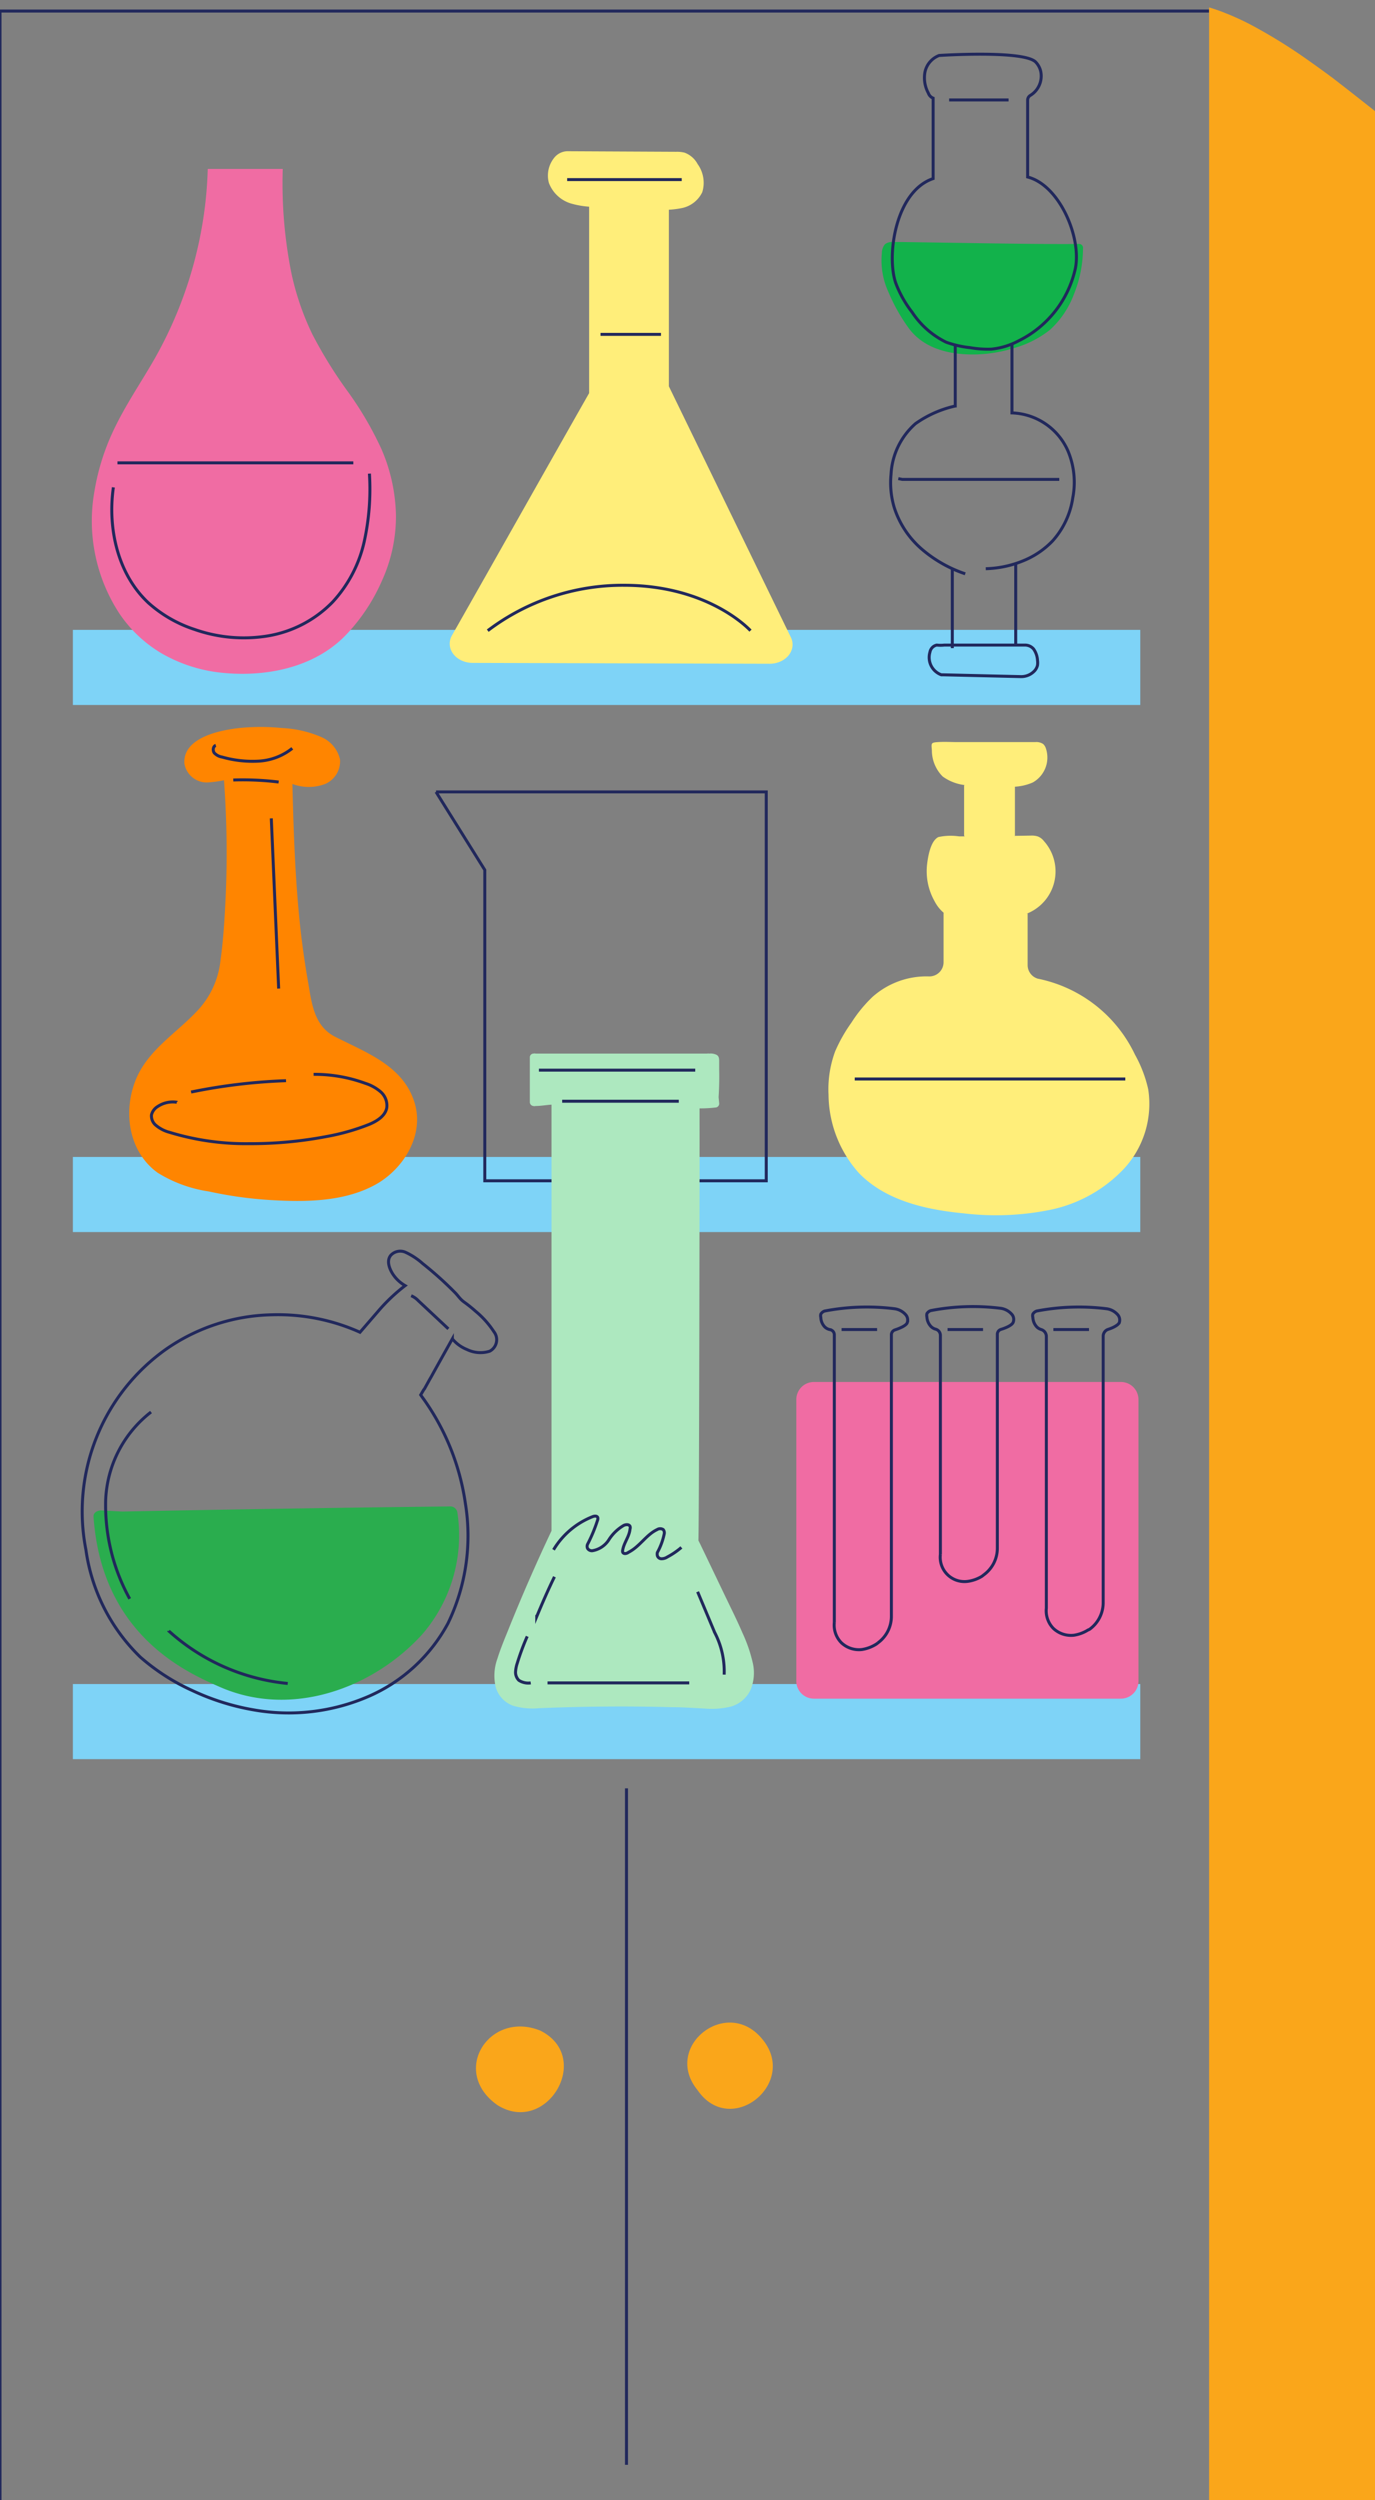 <svg xmlns="http://www.w3.org/2000/svg" width="373" height="678" fill="none" viewBox="0 0 373 678">
  <rect x="0" y="0" width="373" height="678" fill="#808080" stroke="none"/>
  <g clip-path="url(#a)">
    <path stroke="#21285C" stroke-miterlimit="10" stroke-width=".81" d="M328 3H0v706"/>
    <path fill="#FAA61A" d="M401.961 535.761a8353.264 8353.264 0 0 1-5.003-170.043 8220.181 8220.181 0 0 1-1.266-207.745 8109.76 8109.76 0 0 1 1.482-109.584 290.192 290.192 0 0 1-18.528-13.83c-4.632-3.607-9.265-7.305-13.897-10.913l-3.335-2.585-.587-.421-.556-.421a380.71 380.71 0 0 0-6.763-4.84 144.398 144.398 0 0 0-13.896-8.509 68.836 68.836 0 0 0-6.423-3.006l-1.73-.691A66.16 66.16 0 0 0 328 2v684.053a4.01 4.01 0 0 0 .788 2.433 4.194 4.194 0 0 0 2.115 1.505c.408.48.943.843 1.547 1.05a3.611 3.611 0 0 0 1.881.123c14.916-2.285 31.561 4.81 45.581-2.766 14.02-7.577 15.039-23.901 15.132-37.521 0-19-1.977-37.881-3.088-56.821-.618-9.711-1.05-19.452-.711-29.193a128.7 128.7 0 0 1 1.05-14.611 21.749 21.749 0 0 1 2.224-6.193l1.204 28.501c.247 5.051 8.184 3.908 7.967-1.082-.401-9.02-.772-17.889-1.142-26.848a4.16 4.16 0 0 0 1.899-.816c.551-.426.98-.982 1.247-1.616a3.903 3.903 0 0 0 .275-2.003 3.934 3.934 0 0 0-.765-1.878 9.234 9.234 0 0 0-3.243-2.556Z"/>
    <path fill="#7ED3F7" d="M309.327 170.812H19.769v20.371h289.558v-20.371Zm0 142.937H19.769v20.371h289.558v-20.371Zm0 142.937H19.769v20.371h289.558v-20.371Z"/>
    <path fill="#FAA61A" d="M206.601 552.757c-9.663-11.386-26.866 2.369-17.418 14.001 9.047 13.263 27.789-2.031 17.418-14.001Zm-59.98-2.062c-13.818-5.631-24.619 11.016-11.725 20.156 13.326 8.431 26.097-12.894 11.725-20.156Z"/>
    <path fill="#FFEE7A" d="M159.815 46v60.611c-12.414 21.835-24.827 43.903-37.241 65.764a4.48 4.48 0 0 0-.561 2.521c.067.867.391 1.706.943 2.441.552.734 1.315 1.341 2.218 1.766.904.424 1.92.652 2.955.663l80.689.234a7.16 7.16 0 0 0 2.899-.614c.892-.399 1.654-.975 2.22-1.678a4.713 4.713 0 0 0 1.027-2.355 4.43 4.43 0 0 0-.405-2.484l-33.113-68.106V50.45"/>
    <path fill="#FFEE7A" d="m162.501 56.09 15.572.708c2.356.222 4.732.087 7.047-.4a7.903 7.903 0 0 0 5.386-4.277 8.68 8.68 0 0 0-1.262-7.632 6.586 6.586 0 0 0-3.508-3.077 8.407 8.407 0 0 0-2.339-.246l-29.113-.154a4.74 4.74 0 0 0-3.631 1.415 7.662 7.662 0 0 0-1.755 7.17 9.237 9.237 0 0 0 5.94 5.57 23.79 23.79 0 0 0 7.663.923Zm118.298 145.156a3.32 3.32 0 0 1 2.185.523c.348.328.603.742.739 1.2a7.758 7.758 0 0 1-3.57 9.232 14.36 14.36 0 0 1-5.817 1.169c-3.861.159-7.73.025-11.571-.4a12.588 12.588 0 0 1-7.047-2.4 10.032 10.032 0 0 1-2.924-7.078c-.154-1.908-.308-2.123 1.6-2.246 1.908-.123 3.662 0 5.478 0h20.927Zm-1.2 25.356a5.348 5.348 0 0 1 1.97.246 4.002 4.002 0 0 1 1.661 1.292 12.305 12.305 0 0 1 2.806 10.884 12.31 12.31 0 0 1-7.206 8.626 23.27 23.27 0 0 1-6.155 1.385 112.29 112.29 0 0 1-8.463.707c-1.756.183-3.53.037-5.232-.43a10.254 10.254 0 0 1-5.478-4.955 16.552 16.552 0 0 1-2.031-9.755c.246-2.215.923-6.523 3.078-7.6a15.656 15.656 0 0 1 5.631-.185h6.432l12.987-.215Z"/>
    <path fill="#FFEE7A" d="M278.768 247.711v14.002a3.844 3.844 0 0 0 2.77 3.692 37.333 37.333 0 0 1 26.343 20.587 34.665 34.665 0 0 1 3.601 9.416 25.921 25.921 0 0 1-6.586 21.541 38.096 38.096 0 0 1-20.158 11.17 73.849 73.849 0 0 1-23.296.923c-10.34-.984-21.265-3.477-28.467-10.954a32.227 32.227 0 0 1-8.217-21.233 29.513 29.513 0 0 1 1.816-11.786 41.974 41.974 0 0 1 4.401-7.755 37.323 37.323 0 0 1 5.663-6.923 22.002 22.002 0 0 1 15.387-5.601 3.848 3.848 0 0 0 3.939-3.816v-13.416m5.57-20.925v-13.632l3.693-3.478 10.094 3.478v13.632l-9.109 5.662-4.678-5.662Z"/>
    <path stroke="#21285C" stroke-miterlimit="10" stroke-width=".81" d="M231.867 292.608h73.398"/>
    <path fill="#F06CA3" d="M103.476 121.792a91.938 91.938 0 0 0-9.233-15.756 120.329 120.329 0 0 1-9.51-15.386 73.147 73.147 0 0 1-5.693-16.617 123.851 123.851 0 0 1-2.338-28.218H56.36a109.627 109.627 0 0 1-2.309 19.479 110.99 110.99 0 0 1-13.079 33.665c-3.262 5.539-6.832 10.893-9.663 16.678a62.496 62.496 0 0 0-5.724 17.786 45.909 45.909 0 0 0 6.74 32.865 35.696 35.696 0 0 0 11.51 10.894 40.96 40.96 0 0 0 16.68 5.292c11.694 1.139 24.619-1.415 33.113-10.062a50.397 50.397 0 0 0 9.94-14.832 42.128 42.128 0 0 0 3.847-17.756 47.324 47.324 0 0 0-3.939-18.032Z"/>
    <path stroke="#21285C" stroke-miterlimit="10" stroke-width=".81" d="M31.863 125.515h63.98m-65.088 6.647c-1.6 11.263 1.23 23.633 9.54 31.357a35.031 35.031 0 0 0 12.556 7.201 40.32 40.32 0 0 0 19.85 1.723 31.822 31.822 0 0 0 17.572-9.232 35.48 35.48 0 0 0 8.524-16.309 66.33 66.33 0 0 0 1.416-18.464m62.688-37.757h16.403m-25.45-41.976h31.082m-52.624 122.322a60.592 60.592 0 0 1 36.929-12.309c23.266 0 34.345 12.309 34.345 12.309"/>
    <path fill="#2AAD4E" d="M124.064 410.097a1.935 1.935 0 0 0-2.124-1.57c-29.605.329-59.2.79-88.784 1.385l-5.725-.308c-.923 0-2.123.554-2.062 1.631 2.155 32.096 25.174 42.251 34.068 46.159 19.511 8.677 41.7.492 55.025-14.094a41.053 41.053 0 0 0 9.602-33.203Z"/>
    <path stroke="#21285C" stroke-miterlimit="10" stroke-width=".81" d="M126.249 407.727a64.613 64.613 0 0 0-11.233-28.187c-.307-.431-.615-.831-.892-1.262l.831-1.415.184-.216 1.416-2.554.462-.8c1.877-3.416 3.785-6.801 5.693-10.216a9.841 9.841 0 0 0 3.97 2.892 8.307 8.307 0 0 0 6.155.462 3.517 3.517 0 0 0 1.817-2.357 3.499 3.499 0 0 0-.648-2.905 24.804 24.804 0 0 0-5.016-5.601 36.155 36.155 0 0 0-3.077-2.461c-1.108-.801-1.57-1.631-2.37-2.462a94.695 94.695 0 0 0-8.863-7.97 18.869 18.869 0 0 0-4.678-3.077 3.505 3.505 0 0 0-3.97.8c-1.231 1.446-.431 3.538.431 4.954a9.822 9.822 0 0 0 3.447 3.293 47.802 47.802 0 0 0-7.386 7.016l-4.863 5.631a54.296 54.296 0 0 0-23.942-4.739 52.012 52.012 0 0 0-28.528 9.232 53.941 53.941 0 0 0-21.881 54.497 50.126 50.126 0 0 0 14.74 29.08 57.18 57.18 0 0 0 14.096 9.078 64.895 64.895 0 0 0 16.526 5.231 54.532 54.532 0 0 0 31.451-3.693 44.708 44.708 0 0 0 21.389-19.724 54.586 54.586 0 0 0 4.739-32.527Z"/>
    <path stroke="#21285C" stroke-miterlimit="10" stroke-width=".81" d="M111.538 351.383a5.554 5.554 0 0 1 1.939 1.354l8.155 7.632m-80.66 22.556a31.75 31.75 0 0 0-12.31 23.941 52.616 52.616 0 0 0 6.525 26.71m10.586 8.708a56.105 56.105 0 0 0 32.283 14.248"/>
    <path fill="#12B24B" d="M292.617 66.156c-10.956.184-48.409-.616-50.378-.523a3.076 3.076 0 0 0-2.185.615 3.844 3.844 0 0 0-.831 2.4 20.485 20.485 0 0 0 1.785 10.555 48.934 48.934 0 0 0 5.478 9.755c4.185 5.693 11.202 7.231 17.818 7.17 3.785-.058 7.54-.68 11.141-1.847a27.456 27.456 0 0 0 9.417-4.862 24.84 24.84 0 0 0 6.493-9.693 33.425 33.425 0 0 0 2.431-12.309 1.068 1.068 0 0 0-.27-.922 1.075 1.075 0 0 0-.899-.34Z"/>
    <path stroke="#21285C" stroke-miterlimit="10" stroke-width=".81" d="M253.133 48.43V26.614a2.247 2.247 0 0 1-1.293-1.354 8.68 8.68 0 0 1-.923-5.723 6.154 6.154 0 0 1 3.847-4.493s22.958-1.508 26.189 1.785a5.382 5.382 0 0 1 1.354 2.461 6.154 6.154 0 0 1-2.862 6.616 1.516 1.516 0 0 0-.677 1.262V48c8.525 2.185 14.557 16.032 12.987 24.618a28.741 28.741 0 0 1-15.387 19.786 19.98 19.98 0 0 1-7.417 2.277 28.008 28.008 0 0 1-5.786-.4 27.692 27.692 0 0 1-6.493-1.477 23.29 23.29 0 0 1-9.232-8.124 30.145 30.145 0 0 1-4.432-7.877c-2.585-7.324-.154-24.895 10.125-28.372Zm4.339-21.325h16.126m-14.464 66.592v16.801m15.387-16.986v18.464a17.206 17.206 0 0 1 15.172 10.277 21.968 21.968 0 0 1 1.323 12.74 22.393 22.393 0 0 1-5.447 11.663 22.855 22.855 0 0 1-7.909 5.385 28.558 28.558 0 0 1-10.248 2.185m-8.247-44.128a29.944 29.944 0 0 0-10.833 4.801 19.62 19.62 0 0 0-6.617 13.724 23.501 23.501 0 0 0 .831 8.893 24.895 24.895 0 0 0 7.417 11.324 35.354 35.354 0 0 0 11.879 6.77"/>
    <path stroke="#21285C" stroke-miterlimit="10" stroke-width=".81" d="m243.685 129.792 1.077.216h42.592m-29.02 24.033v21.725m17.202-22.894v22.156m1.324 8.462a4.935 4.935 0 0 0 3.816-1.6 3.42 3.42 0 0 0 .77-1.477c.061-.45.061-.905 0-1.354a5.876 5.876 0 0 0-1.078-3.078 3.072 3.072 0 0 0-2.338-1.046h-21.85a9.232 9.232 0 0 1-2.062 0 2.369 2.369 0 0 0-1.847 1.908 5.018 5.018 0 0 0 3.078 6.155h.492l21.019.492Z"/>
    <path fill="#FF8500" d="M112.462 299.039c-3.077-10.124-13.294-13.632-21.788-18.001-5.694-3.078-6.155-9.417-7.17-15.109a233.366 233.366 0 0 1-2.524-19.264c-1.016-11.324-1.385-22.71-1.662-34.065a12.644 12.644 0 0 0 8.894 0 6.704 6.704 0 0 0 4.031-6.616 8.735 8.735 0 0 0-5.2-6.154 30.477 30.477 0 0 0-10.587-2.4 57.494 57.494 0 0 0-11.51 0c-5.078.553-15.387 2.523-14.926 9.631a6.155 6.155 0 0 0 6.894 5.078 26.973 26.973 0 0 0 3.847-.554c.769 10.506.923 21.048.461 31.572-.277 5.785-.615 11.632-1.415 17.356a23.479 23.479 0 0 1-5.909 13.201c-5.94 6.524-14.064 11.047-17.295 19.694-3.232 8.647-1.508 19.079 6.155 24.618a36.272 36.272 0 0 0 13.879 5.077 108.607 108.607 0 0 0 16.372 2.308c9.879.616 20.957.585 29.698-4.646 7.139-4.401 12.371-13.202 9.755-21.726Z"/>
    <path stroke="#21285C" stroke-miterlimit="10" stroke-width=".81" d="M63.284 211.524a80.886 80.886 0 0 1 12.31.553m-17.05-9.939c-.77.246-.892 1.415-.4 2.061a3.746 3.746 0 0 0 2.123 1.108 30.118 30.118 0 0 0 9.787 1.108 16.006 16.006 0 0 0 9.232-3.477m-5.692 18.986 2 46.159m-27.636 30.834a7.38 7.38 0 0 0-5.2 1.169 3.662 3.662 0 0 0-1.663 2.246 3.294 3.294 0 0 0 1.016 2.677 9.438 9.438 0 0 0 3.878 2.062 70.776 70.776 0 0 0 21.542 3.077c7.063.033 14.112-.617 21.05-1.938a59.944 59.944 0 0 0 11.571-3.293c2.124-.892 4.37-2.277 4.77-4.523a4.959 4.959 0 0 0-1.662-4.309 11.85 11.85 0 0 0-4.185-2.307 39.992 39.992 0 0 0-14.002-2.431"/>
    <path stroke="#21285C" stroke-miterlimit="10" stroke-width=".81" d="M51.836 296.147a154.099 154.099 0 0 1 25.758-3.077m40.684-78.316h89.585v105.457h-76.352v-84.285l-13.233-21.172Z"/>
    <path fill="#ADE8BF" d="M204.232 451.054a40.88 40.88 0 0 0-2.8-8.185c-1.139-2.646-2.37-5.2-3.632-7.785-2.616-5.416-5.201-10.863-7.817-16.279l-.523-1.046c.216-7.078.339-106.287.308-113.365v-3.816a35.65 35.65 0 0 0 4.431-.246 1.045 1.045 0 0 0 .893-1.169l-.154-1.631c.154-2.493.216-4.985.154-7.478v-2.185c0-.707 0-1.415-.708-1.815a3.727 3.727 0 0 0-2-.339 1.61 1.61 0 0 0-.554 0h-46.531a1.182 1.182 0 0 0-.585 0 1.013 1.013 0 0 0-.985.924v12.124a1.08 1.08 0 0 0 .923 1.169c.211.061.435.061.647 0 1.446 0 2.862-.277 4.308-.369v115.58a491.607 491.607 0 0 0-11.571 26.464c-1.077 2.678-2.216 5.355-3.078 8.124a13.511 13.511 0 0 0-.461 7.878 7.556 7.556 0 0 0 1.75 3.033 7.554 7.554 0 0 0 2.927 1.921 18.47 18.47 0 0 0 7.017.677c11.971-.492 23.943-.615 35.914-.277 3.077 0 6.001.216 9.017.37 2.425.217 4.869.03 7.232-.554a8.476 8.476 0 0 0 5.232-4.462 12.066 12.066 0 0 0 .646-7.263Z"/>
    <path stroke="#21285C" stroke-miterlimit="10" stroke-width=".81" d="M152.5 298.64h31.636M150.16 420.282a21.549 21.549 0 0 1 10.525-8.955c.493-.215 1.2-.307 1.447.154.075.22.075.458 0 .677a42.389 42.389 0 0 1-2.739 6.616 1.353 1.353 0 0 0 0 1.139 1.377 1.377 0 0 0 1.354.615 6.615 6.615 0 0 0 4.493-3.077 11.937 11.937 0 0 1 3.97-3.785c.554-.246 1.354-.338 1.692.215.092.259.092.542 0 .801-.184 2-1.631 3.661-1.969 5.631a1.128 1.128 0 0 0 0 .646c.277.523 1.046.4 1.569 0 3.078-1.569 4.77-4.739 7.755-6.154a1.542 1.542 0 0 1 1.662 0c.123.154.211.333.258.524.048.191.055.39.019.583a18.001 18.001 0 0 1-1.877 5.109 2.001 2.001 0 0 0 0 .83 1.167 1.167 0 0 0 1.2.862 2.86 2.86 0 0 0 1.477-.461 20.692 20.692 0 0 0 3.847-2.616m-41.822 24.125a66.76 66.76 0 0 0-2.708 7.293 8.932 8.932 0 0 0-.462 2.4 3.085 3.085 0 0 0 .892 2.216 4.652 4.652 0 0 0 3.232.708m4.554 0h38.438m2.277-24.71 4.616 11.016a22.8 22.8 0 0 1 2.585 11.448m-50.839-16.156v.4c1.508-3.631 3.078-7.231 4.801-10.77m-4.217-137.398h42.408"/>
    <path fill="#F06CA3" d="M304.065 374.77h-83.276a4.77 4.77 0 0 0-4.77 4.77v76.346a4.769 4.769 0 0 0 4.77 4.769h83.276a4.77 4.77 0 0 0 4.77-4.769V379.54a4.77 4.77 0 0 0-4.77-4.77Z"/>
    <path stroke="#21285C" stroke-miterlimit="10" stroke-width=".81" d="M228.298 360.553h9.632m.185 84.993a8.885 8.885 0 0 0 3.693-7.323v-76.254a1.389 1.389 0 0 1 .985-1.323c1.292-.431 3.077-1.17 3.323-1.97a2.214 2.214 0 0 0-.307-2 4.898 4.898 0 0 0-3.078-1.754 60.705 60.705 0 0 0-19.049.616c-.425.15-.784.444-1.016.83-.077.293-.077.6 0 .893.024.951.396 1.86 1.047 2.554.4.404.916.672 1.477.769a1.416 1.416 0 0 1 1.138 1.385v78.008a6.798 6.798 0 0 0 1.908 5.508 6.96 6.96 0 0 0 5.571 1.846 10.26 10.26 0 0 0 3.816-1.415c.176-.107.341-.23.492-.37Zm18.926-84.993h9.632m.185 66.53a8.891 8.891 0 0 0 3.693-7.324v-57.944a1.382 1.382 0 0 1 .954-1.292c1.324-.4 3.078-1.139 3.355-1.97a2.12 2.12 0 0 0-.277-2 4.898 4.898 0 0 0-3.078-1.754 60.508 60.508 0 0 0-19.018.616 1.906 1.906 0 0 0-1.047.83 2.167 2.167 0 0 0 0 .893 4.092 4.092 0 0 0 1.077 2.554c.333.341.746.595 1.201.738a1.75 1.75 0 0 1 1.384 1.662v59.421a6.591 6.591 0 0 0 1.928 5.511 6.579 6.579 0 0 0 5.551 1.813 10 10 0 0 0 3.816-1.385l.461-.369Zm18.896-66.53h9.663m.185 81.27a8.916 8.916 0 0 0 2.713-3.204 8.914 8.914 0 0 0 .949-4.089v-72.192a1.967 1.967 0 0 1 1.292-1.816c1.262-.4 2.739-1.107 3.078-1.846a2.224 2.224 0 0 0-.308-2 4.888 4.888 0 0 0-3.077-1.754 60.77 60.77 0 0 0-19.05.615 1.94 1.94 0 0 0-1.015.831c-.077.293-.077.6 0 .893.04.947.41 1.851 1.046 2.554.339.349.763.603 1.231.738a1.972 1.972 0 0 1 1.385 1.939v73.607a6.804 6.804 0 0 0 1.908 5.508 6.98 6.98 0 0 0 5.57 1.847 10.06 10.06 0 0 0 3.816-1.416c.16-.06.314-.132.462-.215Zm-125.653 43.142v183.464"/>
  </g>
  <defs>
    <clipPath id="a">
      <path fill="#fff" d="M0 0h373v678H0z"/>
    </clipPath>
  </defs>
</svg>
